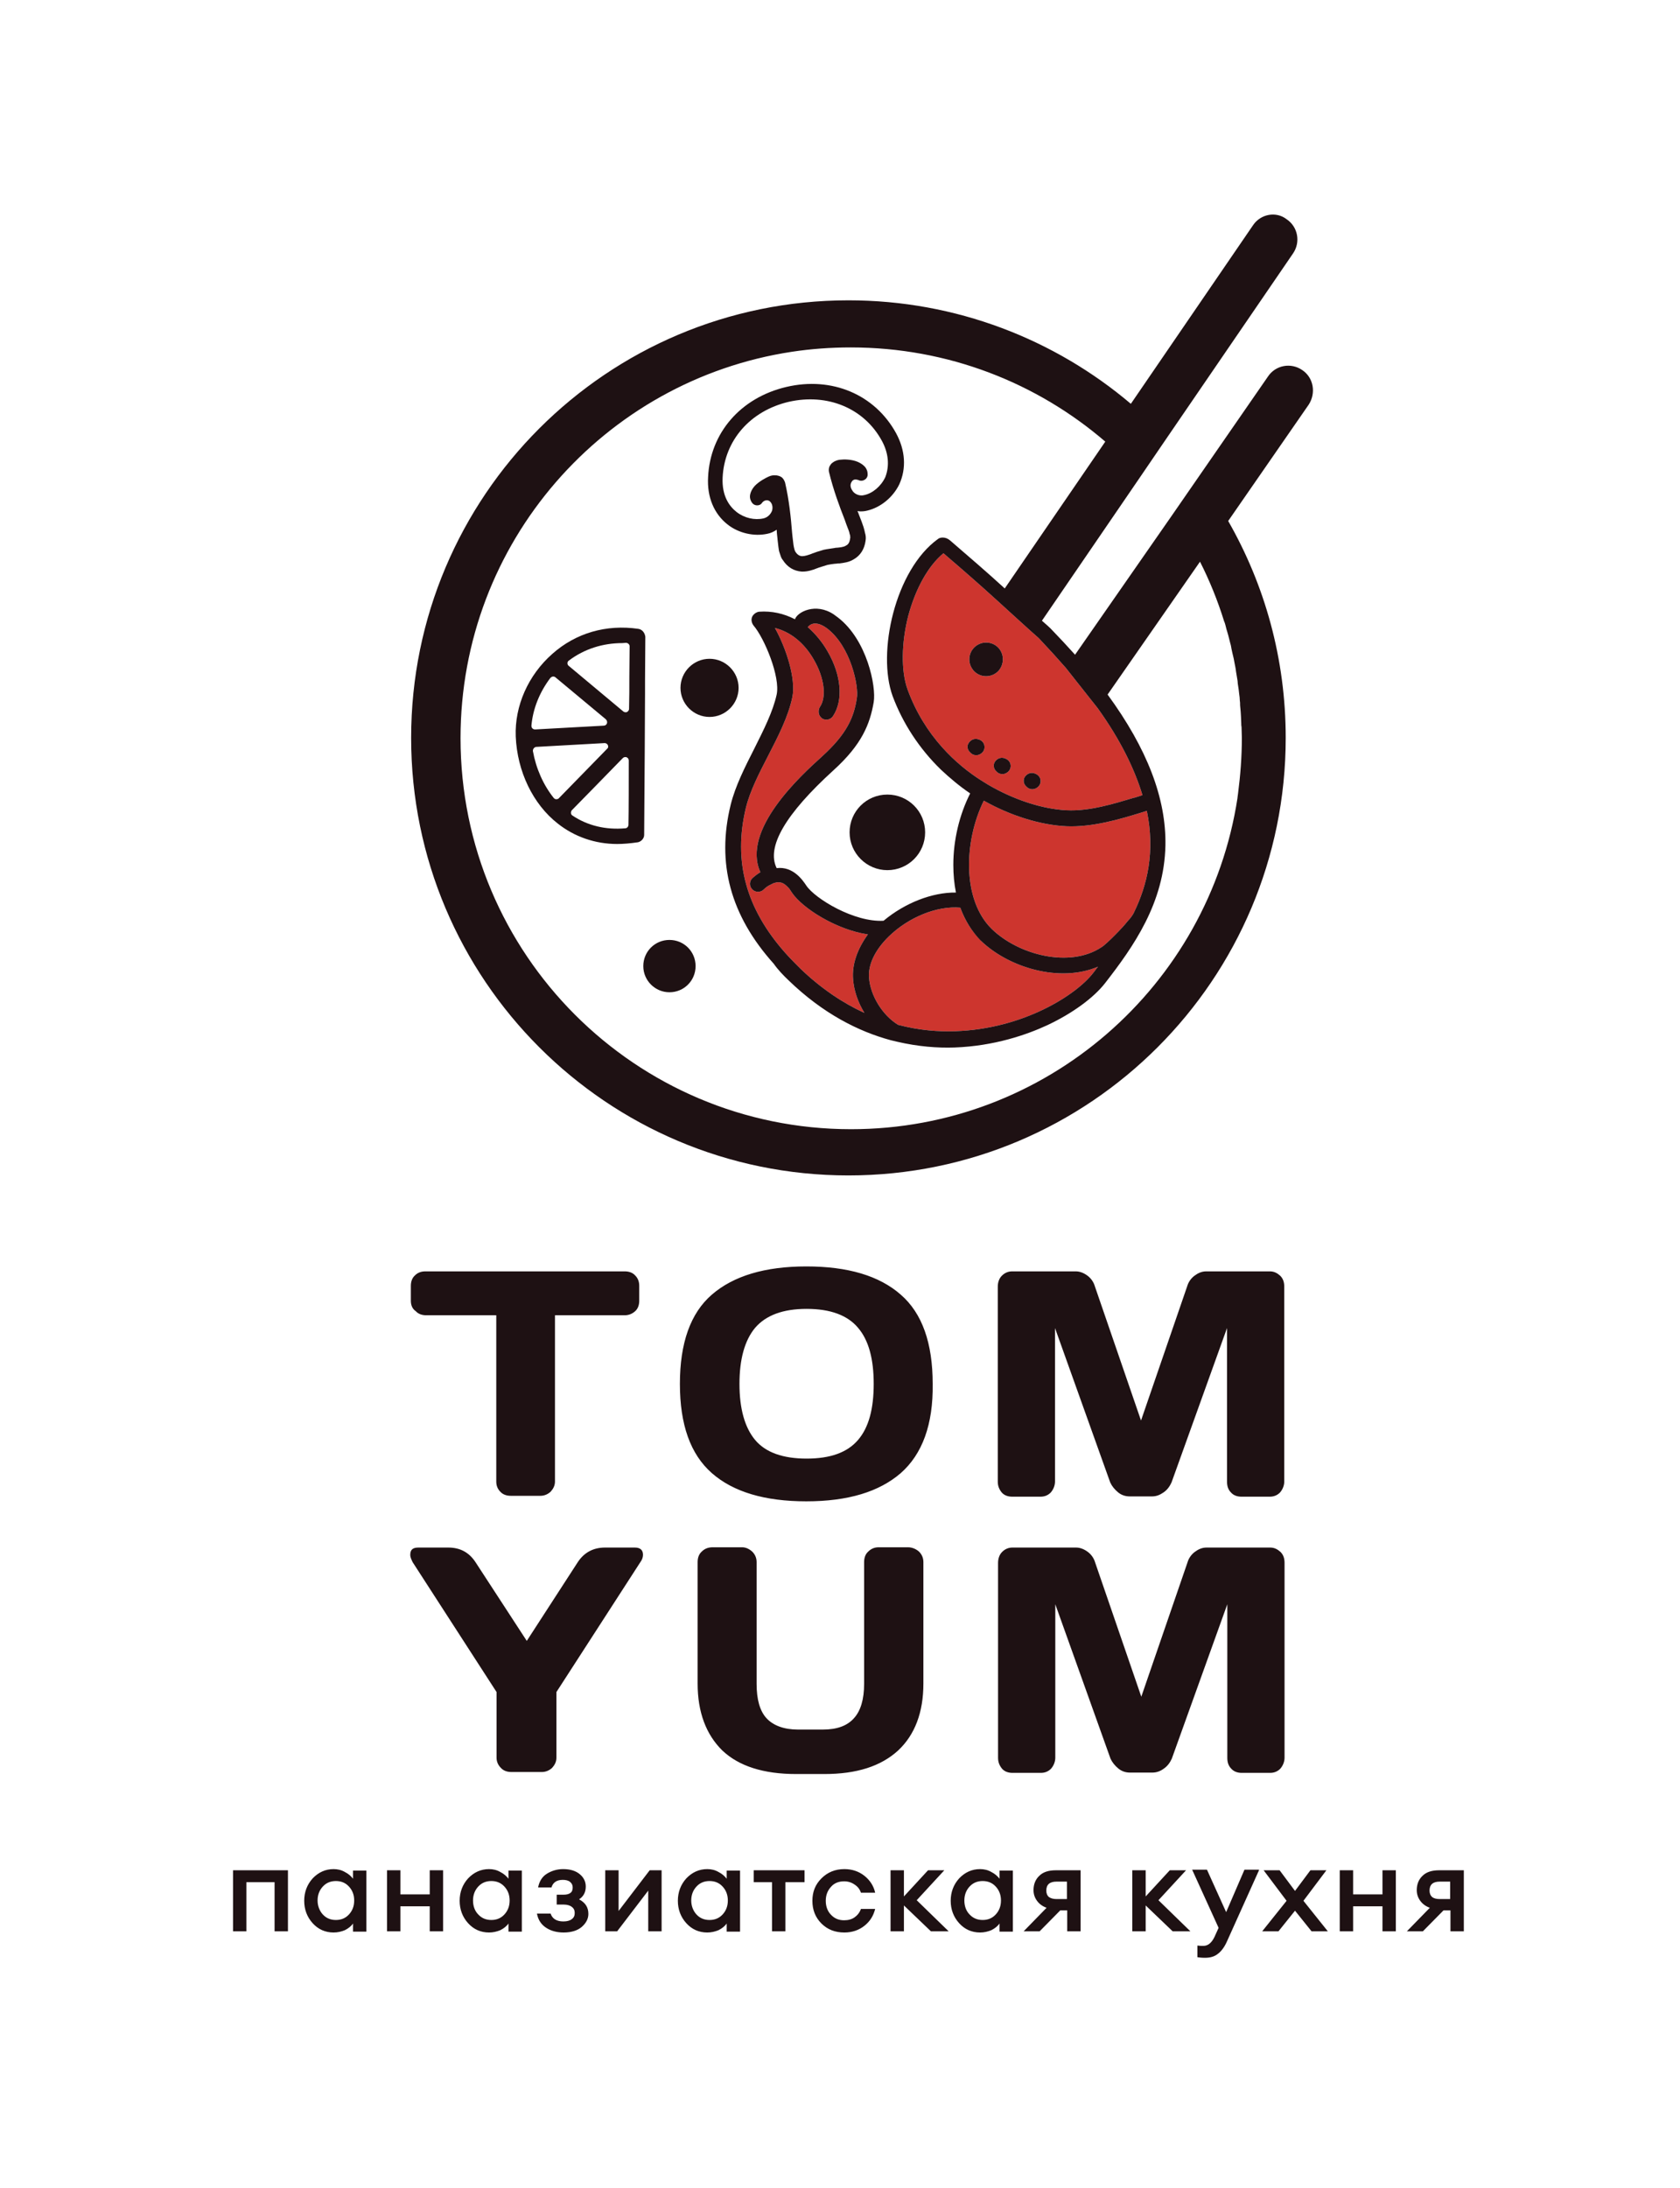 <?xml version="1.0" encoding="UTF-8"?> <svg xmlns="http://www.w3.org/2000/svg" xmlns:xlink="http://www.w3.org/1999/xlink" version="1.1" id="Слой_1" x="0px" y="0px" viewBox="0 0 578.2 752.7" style="enable-background:new 0 0 578.2 752.7;" xml:space="preserve"> <style type="text/css"> .st0{display:none;fill:#CD352E;} .st1{fill:#1E1113;} .st2{fill:none;} .st3{fill:#CD352E;} </style> <path class="st0" d="M347.4,217c-0.3-0.2-13.8-12.5-13.8-12.5c-5.7-5.2-11.8-10.5-18.1-15.9c-5.3,4.4-9.6,12.2-12.1,21.5 c-2.4,9.3-2.5,19-0.3,25.2c5.9,16.3,17.1,26.2,25.5,31.5l2.1,1.3c8.8,5.2,18.8,8.5,27.2,8.9c7.8,0.4,16.5-2.3,23.1-4.3 c0.3,0,0.6-0.1,0.8-0.2c0.8-0.2,1.5-0.5,2.2-0.7c-2.7-8.9-7.5-18.9-15.4-29.9l-11-13.9c-2.8-3.2-5.8-6.5-9.2-10.1 C348.3,217.8,348,217.5,347.4,217z M327,223.4L327,223.4L327,223.4L327,223.4z M328.1,257.2c-0.9,0.7-2.2,0.4-2.9-0.3l-0.1-0.1 c-0.6-0.6-0.9-1.5-0.6-2.3l0,0c0.3-0.9,1.1-1.4,2.1-1.4c0.3,0,0.6,0,0.8,0.1c1.4,0.3,1.7,1.6,1.7,1.9 C329.3,255.9,328.9,256.7,328.1,257.2z M332.6,222.8c-0.8,0.3-2.1,0.6-3.2,1.7c-1.1,1.2-1.2,2.4-1.3,3.2c-0.1-0.1-0.2-0.2-0.4-0.4 c-0.3-0.3-0.5-0.5-0.7-0.7c-0.6-0.5-1.1-1-1.1-1.2c0-0.3,0.7-1,1.3-1.7l0.1-0.1c1.1-1.1,2-2.1,2.8-2.5c0.2-0.1,0.5-0.2,0.8-0.2 c0.5,0,1,0.2,1.7,0.9c0.4,0.4,0.5,0.6,0.6,0.7C333.2,222.6,332.9,222.7,332.6,222.8z M337.1,263.8c-0.9,0.7-2.2,0.4-2.9-0.3 l-0.1-0.1c-0.7-0.6-0.9-1.5-0.6-2.4c0.3-0.9,1.1-1.4,2.1-1.4c0.3,0,0.5,0,0.8,0.1l0,0c1.4,0.3,1.7,1.6,1.7,1.9 C338.3,262.4,337.9,263.2,337.1,263.8z M347.4,269c-0.9,0.7-2.2,0.4-2.9-0.3l-0.1-0.1c-0.7-0.6-0.9-1.5-0.6-2.4l0,0 c0.3-0.9,1.1-1.4,2.1-1.4c0.3,0,0.6,0,0.8,0.1c1.4,0.3,1.7,1.6,1.7,1.9C348.6,267.6,348.2,268.4,347.4,269z"></path> <g> <g> <path class="st1" d="M141.4,447.4v-5.1c0-1.4,0.4-2.7,1.4-3.6c1-1,2.2-1.4,3.6-1.4H215c1.4,0,2.7,0.4,3.6,1.4c1,1,1.4,2.2,1.4,3.6 v5.1c0,1.4-0.4,2.7-1.4,3.6c-1,0.9-2.2,1.4-3.6,1.4H191v57.2c0,1.4-0.6,2.5-1.5,3.5c-1,0.9-2.2,1.4-3.5,1.4h-10.2 c-1.4,0-2.7-0.4-3.6-1.4c-1-1-1.4-2.2-1.4-3.5v-57.2h-24.1c-1.4,0-2.7-0.4-3.6-1.4C141.9,450.2,141.4,448.9,141.4,447.4z M310,506.7c-7.4,6.4-18.1,9.7-32.5,9.7c-14.2,0-25.1-3.2-32.5-9.7c-7.4-6.5-11-16.7-11-30.7c0-14,3.6-24.3,11-30.7 c7.4-6.4,18.2-9.7,32.5-9.7s25.1,3.2,32.5,9.7c7.4,6.4,11,16.7,11,30.7C321.2,490,317.4,500.2,310,506.7z M295.3,456.7 c-3.6-4.3-9.5-6.5-17.7-6.5c-8.1,0-14,2.2-17.7,6.5c-3.6,4.3-5.4,10.8-5.4,19.3s1.8,15,5.4,19.3c3.6,4.3,9.6,6.4,17.7,6.4 c8.2,0,14-2.1,17.7-6.4s5.4-10.7,5.4-19.3C300.7,467.5,299,461,295.3,456.7z M343.4,509.6v-67c0-1.4,0.4-2.8,1.4-3.8 c1-1,2.2-1.5,3.5-1.5h22c1.4,0,2.8,0.6,4,1.5s2.1,2.2,2.5,3.6l15.9,46.2l15.9-46.2c0.4-1.4,1.3-2.7,2.5-3.6s2.5-1.5,4-1.5h22 c1.4,0,2.5,0.6,3.5,1.5c1,1,1.4,2.2,1.4,3.8v67c0,1.4-0.6,2.8-1.5,3.8c-1,1-2.2,1.4-3.5,1.4h-9.7c-1.4,0-2.7-0.4-3.6-1.4 c-1-1-1.4-2.2-1.4-3.8v-52.8l-19.1,53.1c-0.6,1.3-1.4,2.5-2.7,3.4s-2.5,1.4-4,1.4h-7.7c-1.4,0-2.8-0.4-4-1.4 c-1.2-1-2.1-2.1-2.7-3.4l-19-53.1v52.8c0,1.4-0.6,2.8-1.5,3.8c-1,1-2.2,1.4-3.5,1.4h-9.7c-1.4,0-2.7-0.4-3.6-1.4 C343.8,512.2,343.4,511,343.4,509.6z M141.2,534.8c0-1.8,0.9-2.5,2.8-2.5h10.3c4.1,0,7.2,1.7,9.4,5.1l17.6,27l17.5-27 c2.2-3.4,5.4-5.1,9.4-5.1h10.3c1.9,0,2.8,0.9,2.8,2.5c0,0.8-0.3,1.7-0.9,2.5l-28.9,44.7v22.6c0,1.4-0.6,2.5-1.5,3.5 c-1,0.9-2.2,1.4-3.5,1.4H176c-1.4,0-2.7-0.4-3.6-1.4c-1-1-1.5-2.2-1.5-3.5v-22.6L142,537.3C141.6,536.4,141.2,535.7,141.2,534.8z M240.1,579.1v-41.8c0-1.4,0.4-2.7,1.4-3.6c1-1,2.2-1.5,3.8-1.5h10.1c1.3,0,2.5,0.6,3.5,1.5c1,1,1.5,2.2,1.5,3.6v41.9 c0,5.3,1.1,9.3,3.4,11.8c2.3,2.5,6,3.9,10.8,3.9h8.6c4.9,0,8.4-1.3,10.7-3.9c2.3-2.5,3.5-6.5,3.5-11.8v-41.9 c0-1.4,0.4-2.7,1.4-3.6c1-1,2.2-1.5,3.6-1.5h10.1c1.4,0,2.8,0.6,3.8,1.5c1,1,1.5,2.2,1.5,3.6v41.8c0,9.8-2.9,17.6-8.7,23 c-5.9,5.4-14.2,8.1-25.4,8.1h-9.7c-11.2,0-19.7-2.7-25.4-8.1C243,596.6,240.1,588.9,240.1,579.1z M343.5,604.6v-67 c0-1.4,0.4-2.8,1.4-3.8c1-1,2.2-1.5,3.5-1.5h22c1.4,0,2.8,0.6,4,1.5s2.1,2.2,2.5,3.6l15.9,46.2l15.9-46.2c0.4-1.4,1.3-2.7,2.5-3.6 s2.5-1.5,4-1.5h22c1.4,0,2.5,0.6,3.5,1.5c1,1,1.4,2.2,1.4,3.8v67c0,1.4-0.6,2.8-1.5,3.8c-1,1-2.2,1.4-3.5,1.4h-9.7 c-1.4,0-2.7-0.4-3.6-1.4c-1-1-1.4-2.2-1.4-3.8v-52.8l-19.1,53.1c-0.6,1.3-1.4,2.5-2.7,3.4c-1.2,0.9-2.5,1.4-4,1.4h-7.7 c-1.4,0-2.8-0.4-4-1.4c-1.2-1-2.1-2.1-2.7-3.4l-19-53.1v52.8c0,1.4-0.6,2.8-1.5,3.8c-1,1-2.2,1.4-3.5,1.4h-9.7 c-1.4,0-2.7-0.4-3.6-1.4C343.9,607.2,343.5,606,343.5,604.6z"></path> </g> <g> <path class="st1" d="M80.2,664.3v-21h18.9v21h-4.6v-16.9h-9.7v16.9H80.2z M114.8,664.7c-2.9,0-5.3-1.1-7.2-3.2 c-1.9-2.1-2.9-4.7-2.9-7.7s1-5.6,2.9-7.7c2-2.1,4.4-3.2,7.2-3.2c1.4,0,2.7,0.3,3.9,1c1.2,0.6,2.1,1.4,2.8,2.3v-2.8h4.6v21h-4.6 v-2.8c-0.6,0.9-1.6,1.7-2.8,2.3C117.5,664.4,116.2,664.7,114.8,664.7z M111.1,658.5c1.2,1.3,2.7,1.9,4.5,1.9 c1.8,0,3.3-0.6,4.5-1.9c1.2-1.3,1.8-2.9,1.8-4.8c0-1.9-0.6-3.5-1.8-4.8c-1.2-1.3-2.7-1.9-4.5-1.9c-1.8,0-3.3,0.6-4.5,1.9 c-1.2,1.3-1.8,2.9-1.8,4.8C109.3,655.6,110,657.3,111.1,658.5z M133.2,664.3v-21h4.6v8.3h10.1v-8.3h4.6v21h-4.6v-8.6h-10.1v8.6 H133.2z M168.3,664.7c-2.9,0-5.3-1.1-7.2-3.2c-1.9-2.1-2.9-4.7-2.9-7.7s1-5.6,2.9-7.7c2-2.1,4.4-3.2,7.2-3.2c1.4,0,2.7,0.3,3.9,1 c1.2,0.6,2.1,1.4,2.8,2.3v-2.8h4.6v21H175v-2.8c-0.6,0.9-1.6,1.7-2.8,2.3C171,664.4,169.7,664.7,168.3,664.7z M164.6,658.5 c1.2,1.3,2.7,1.9,4.5,1.9c1.8,0,3.3-0.6,4.5-1.9c1.2-1.3,1.8-2.9,1.8-4.8c0-1.9-0.6-3.5-1.8-4.8c-1.2-1.3-2.7-1.9-4.5-1.9 c-1.8,0-3.3,0.6-4.5,1.9c-1.2,1.3-1.8,2.9-1.8,4.8C162.8,655.6,163.4,657.3,164.6,658.5z M194,664.7c-2.3,0-4.3-0.5-6-1.6 s-2.8-2.7-3.2-4.9h4.7c0.6,1.8,2.1,2.7,4.4,2.7c1.3,0,2.3-0.3,2.9-0.8c0.7-0.5,1-1.2,1-2.1c0-0.9-0.3-1.6-1-2.1 c-0.6-0.5-1.6-0.8-2.7-0.8h-2.5v-3.4h2.4c1,0,1.8-0.2,2.3-0.6c0.6-0.4,0.8-1.1,0.8-1.9c0-0.8-0.3-1.4-0.9-1.9s-1.5-0.7-2.5-0.7 c-2.1,0-3.4,0.9-3.9,2.6h-4.6c0.4-2.1,1.4-3.7,3-4.7s3.5-1.6,5.6-1.6c2.5,0,4.4,0.6,5.8,1.8c1.3,1.1,2,2.5,2,4.2 c0,2-0.8,3.4-2.3,4.4c2.1,1.1,3.2,2.7,3.2,5c0,1.7-0.8,3.2-2.3,4.5C198.8,664,196.7,664.7,194,664.7z M212.4,664.3h-4.1v-21h4.6 v14l10.7-14h4.1v21h-4.6v-14L212.4,664.3z M243.4,664.7c-2.9,0-5.3-1.1-7.2-3.2c-1.9-2.1-2.9-4.7-2.9-7.7s1-5.6,2.9-7.7 c2-2.1,4.4-3.2,7.2-3.2c1.4,0,2.7,0.3,3.9,1c1.2,0.6,2.1,1.4,2.8,2.3v-2.8h4.6v21h-4.6v-2.8c-0.6,0.9-1.6,1.7-2.8,2.3 C246.1,664.4,244.8,664.7,243.4,664.7z M239.7,658.5c1.2,1.3,2.7,1.9,4.5,1.9s3.3-0.6,4.5-1.9c1.2-1.3,1.8-2.9,1.8-4.8 c0-1.9-0.6-3.5-1.8-4.8s-2.7-1.9-4.5-1.9s-3.3,0.6-4.5,1.9s-1.8,2.9-1.8,4.8C237.9,655.6,238.6,657.3,239.7,658.5z M265.7,664.3 v-16.9h-6.3v-4.1h17.5v4.1h-6.6v16.9H265.7z M290.6,664.7c-3.2,0-5.8-1-7.9-3.1s-3.1-4.7-3.1-7.8c0-3.1,1-5.6,3.1-7.7 s4.7-3.2,7.9-3.2c2.7,0,5,0.8,6.9,2.3c1.9,1.5,3.2,3.5,3.7,5.8h-4.9c-0.4-1.2-1.1-2.1-2.2-2.8c-1-0.7-2.2-1.1-3.6-1.1 c-1.8,0-3.4,0.6-4.5,1.9c-1.2,1.3-1.8,2.9-1.8,4.8c0,1.9,0.6,3.6,1.8,4.8c1.2,1.3,2.7,1.9,4.5,1.9c1.4,0,2.6-0.3,3.6-1 c1-0.7,1.8-1.7,2.2-2.9h4.9c-0.6,2.4-1.8,4.3-3.7,5.8C295.6,663.9,293.3,664.7,290.6,664.7z M320.4,664.3l-9.3-8.9v8.9h-4.6v-21 h4.6v9l8.3-9h5.6l-9.5,10.3l11,10.7H320.4z M337.3,664.7c-2.9,0-5.3-1.1-7.2-3.2c-1.9-2.1-2.9-4.7-2.9-7.7s1-5.6,2.9-7.7 c2-2.1,4.4-3.2,7.2-3.2c1.4,0,2.7,0.3,3.9,1c1.2,0.6,2.1,1.4,2.8,2.3v-2.8h4.6v21H344v-2.8c-0.6,0.9-1.6,1.7-2.8,2.3 C340,664.4,338.7,664.7,337.3,664.7z M333.7,658.5c1.2,1.3,2.7,1.9,4.5,1.9s3.3-0.6,4.5-1.9c1.2-1.3,1.8-2.9,1.8-4.8 c0-1.9-0.6-3.5-1.8-4.8s-2.7-1.9-4.5-1.9s-3.3,0.6-4.5,1.9s-1.8,2.9-1.8,4.8C331.9,655.6,332.5,657.3,333.7,658.5z M352.3,664.3 l7.9-8.1c-1.4-0.5-2.5-1.3-3.3-2.4c-0.8-1.1-1.2-2.3-1.2-3.7c0-2,0.7-3.7,2-4.9c1.3-1.3,3.2-1.9,5.7-1.9h8.5v21h-4.6v-7.2h-2.4 l-7.1,7.2H352.3z M363.6,653.2h3.6v-6h-3.6c-2.3,0-3.5,1-3.5,3.1c0,0.9,0.3,1.7,0.9,2.2C361.7,653,362.6,653.2,363.6,653.2z M403.6,664.3l-9.3-8.9v8.9h-4.6v-21h4.6v9l8.3-9h5.6l-9.5,10.3l11,10.7H403.6z M433.3,643.3l-10.9,24.2c-0.9,2.1-2,3.6-3.2,4.5 c-1.2,1-2.7,1.4-4.5,1.4c-1.1,0-2-0.1-2.6-0.2v-4c0.8,0.1,1.5,0.1,2.1,0.1c1.5,0,2.8-1,3.8-3.1l1.4-3.1l-9.1-20h5.1l6.6,14.6 l6.3-14.6h5V643.3z M451.4,664.3l-5.7-7.1l-5.7,7.1h-5.6l8.4-10.5l-7.9-10.5h5.5l5.3,7.1l5.3-7.1h5.5l-7.9,10.5l8.4,10.5H451.4z M461.1,664.3v-21h4.6v8.3h10.1v-8.3h4.6v21h-4.6v-8.6h-10.1v8.6H461.1z M484.2,664.3l7.9-8.1c-1.4-0.5-2.5-1.3-3.3-2.4 c-0.8-1.1-1.2-2.3-1.2-3.7c0-2,0.7-3.7,2-4.9c1.3-1.3,3.2-1.9,5.7-1.9h8.5v21h-4.6v-7.2h-2.4l-7.1,7.2H484.2z M495.5,653.2h3.6v-6 h-3.6c-2.3,0-3.5,1-3.5,3.1c0,0.9,0.3,1.7,0.9,2.2C493.5,653,494.4,653.2,495.5,653.2z"></path> </g> <g> <path class="st1" d="M305.4,299.3c7.2,0,13-5.8,13-13c0-7.2-5.8-13-13-13c-7.2,0-13,5.8-13,13 C292.4,293.5,298.3,299.3,305.4,299.3z"></path> </g> <g> <path class="st1" d="M230.4,341.3c5,0,9-4,9-9c0-5-4-9-9-9c-5,0-9,4-9,9C221.4,337.3,225.5,341.3,230.4,341.3z"></path> </g> <g> <path class="st1" d="M244.2,246.6c5.5,0,10-4.5,10-10c0-5.5-4.5-10-10-10s-10,4.5-10,10C234.2,242.1,238.7,246.6,244.2,246.6z"></path> </g> <path class="st1" d="M308.4,149c-7.3-13.3-22.1-19.6-37.8-15.9c-15.7,3.7-26.2,15.8-26.9,31c-0.4,6.8,2,12.6,6.7,16.3 c3.8,3,9.1,4.2,13.7,3.2c1.1-0.2,2.2-0.7,3.2-1.4c0,0.5,0.1,1,0.1,1.4c0.1,0.6,0.1,1.2,0.2,1.8l0,0.1c0.1,1,0.2,1.9,0.3,2.6 c0.1,0.8,0.2,1.5,0.4,2l0.1,0.3c0.2,0.6,0.4,1.5,1,2.2c1.6,2.5,3.8,3.8,6.5,4l0.1,0c0.1,0,0.2,0,0.3,0c1.7,0,3.3-0.5,4.8-1.1 l0.8-0.3c0.9-0.3,1.9-0.6,2.9-0.9c0.9-0.2,1.8-0.3,2.6-0.4l0.2,0c0.3,0,0.6-0.1,0.8-0.1l0.5,0c1.5-0.2,3.3-0.4,4.9-1.4 c2.3-1.3,3.7-3.5,4.1-6.4c0.2-1.1,0-2.1-0.2-2.7c-0.1-0.6-0.3-1.3-0.5-2c-0.4-1.2-0.9-2.6-1.6-4.3c-0.1-0.4-0.3-0.8-0.5-1.2 c1.2,0.2,2.4,0.1,3.5-0.2c4.5-1.1,8.7-4.5,10.9-9C312,161.1,311.6,154.9,308.4,149z M293,165.9c0.3-0.6,0.9-1.2,2-0.9l0,0l0,0 c0,0,0,0,0,0c0.1,0,0.2,0.1,0.4,0.1c0.7,0.4,1.6,0.3,2.2-0.1c0.7-0.4,1.1-1.2,1-2c0-0.9-0.3-1.6-0.8-2.3c-0.6-0.7-1.4-1.3-2.5-1.8 c-2.3-1-5.1-0.9-5.8-0.8c-0.8,0-2,0.3-2.9,1c-0.5,0.3-0.8,0.8-1.1,1.3c-0.3,0.7-0.3,1.3-0.2,1.9c1.5,6.2,3.7,12.1,5.4,16.4 c0.2,0.6,0.4,1.2,0.6,1.7c0.3,0.9,0.7,1.7,0.9,2.4c0.1,0.3,0.2,0.6,0.2,0.8c0.1,0.2,0.1,0.4,0.2,0.6c0,0.1,0,0.2,0,0.3 c0,0.2,0.1,0.5,0,0.6c-0.2,1.8-0.9,2.3-1.5,2.6c-0.8,0.5-2.1,0.6-3.1,0.7l-0.3,0l-0.5,0.1c-1.1,0.2-2.3,0.3-3.7,0.6 c-1.7,0.5-3,0.9-4,1.3l-0.2,0.1c-1.1,0.4-2.3,0.8-3.2,0.8c0,0,0,0,0,0c-0.9,0-1.7-0.5-2.4-1.6c-0.1-0.2-0.3-0.7-0.3-0.8 c-0.1-0.4-0.2-0.8-0.3-1.4c-0.1-0.7-0.2-1.6-0.3-2.5c-0.1-0.6-0.1-1.2-0.2-1.9c-0.4-5.1-1-11-2.4-17.1c-0.2-0.6-0.5-1.2-1-1.7 c-0.5-0.4-1-0.6-1.5-0.7c-0.3-0.1-0.6-0.1-0.8-0.1c-0.8-0.1-1.6,0.1-2.3,0.4c-0.9,0.4-3.3,1.6-4.9,3.3c-0.8,0.9-1.3,1.9-1.5,2.8 c-0.2,0.8-0.1,1.6,0.3,2.4c0.4,0.8,1,1.3,1.8,1.4c0.8,0.1,1.6-0.2,2-0.9l0.4-0.4c0.8-0.6,1.7-0.5,2.2-0.1c1.5,1.3,0.8,3.3,0.8,3.3 c-0.4,1-1.3,2.2-2.9,2.6c-3.1,0.7-6.6-0.1-9.3-2.2c-2.3-1.8-5.1-5.3-4.8-11.8c0.6-12.8,9.5-23,22.8-26.1c13.3-3,25.9,2.2,32,13.4 c2.3,4.2,2.7,8.6,1.2,12.5c-1.5,3.2-4.4,5.6-7.3,6.2c-1.5,0.4-3-0.3-3.7-1.1l-0.1-0.1C293.1,168.4,292.3,167.2,293,165.9z"></path> <path class="st1" d="M219.7,216.3c-11-1.6-21.5,1.4-29.6,8.6c-8.3,7.3-13,17.9-12.6,28.4c0.5,12,5.9,23.3,14.5,30 c5.7,4.5,12.8,7,20.4,7c2.1,0,4.5-0.2,7.2-0.6c1.2-0.3,2.1-1.4,2.1-2.5l0.2-28.9c0-6.5,0.1-13.4,0.1-19.8c0-1.5,0-2.9,0-4.3 l0.1-15.2c0,0,0,0,0,0v0C221.9,217.6,221,216.5,219.7,216.3z M215.5,221.1L215.5,221.1c0.7,0.1,1.2,0.6,1.2,1.2 c0,3.2-0.1,6.7-0.1,10.4l0,0.4c0,3.4,0,7.1-0.1,10.7v0c0,0.6-0.4,0.9-0.7,1.1c-0.4,0.2-0.9,0.1-1.3-0.2L195.7,229 c-0.3-0.2-0.4-0.6-0.4-0.9c0-0.4,0.2-0.7,0.5-0.9c5.3-4,11.7-6,18.4-6L215.5,221.1L215.5,221.1 M196.8,278.7 c3.1-3.1,12.4-12.7,17.5-17.9c0.3-0.3,0.6-0.4,0.9-0.4c0.2,0,0.4,0,0.5,0.1c0.4,0.2,0.7,0.5,0.7,1.1c0,6.5,0,17.4-0.1,22.1v0 c0,0.6-0.5,1.2-1.1,1.2c-6.7,0.6-13-0.9-18.2-4.4c-0.3-0.2-0.5-0.5-0.5-0.9C196.5,279.3,196.6,278.9,196.8,278.7z M208.9,248.8 c-0.2,0.5-0.6,0.8-1.1,0.8l-23.6,1.3c-0.4,0-0.7-0.1-1-0.4c-0.2-0.2-0.3-0.6-0.3-0.9c0.5-5.8,2.8-11.5,6.5-16.4 c0.3-0.3,0.6-0.5,1-0.5c0.3,0,0.6,0.1,0.8,0.3l17.3,14.4C209,247.9,209,248.4,208.9,248.8z M183.7,257.4c0.2-0.3,0.6-0.5,0.9-0.5 l23.4-1.3c0,0,0,0,0.1,0c0.6,0,1,0.4,1.1,0.7c0.2,0.4,0.2,0.9-0.3,1.3l-16.5,16.9c-0.2,0.3-0.6,0.4-1,0.4c-0.3,0-0.6-0.2-0.8-0.4 l0,0c-3.6-4.5-6.1-10.1-7.2-16.2C183.4,258,183.5,257.6,183.7,257.4z"></path> <g> <path class="st2" d="M422.1,216.4c-0.2-0.8-0.4-1.7-0.7-2.5c-0.1-0.1-0.1-0.1-0.1-0.2c-2.2-7.1-5-14-8.3-20.5l-31.8,45.7 c13.6,18.6,20.2,35.7,19.9,51.9c-0.4,19.8-11,34.8-20.8,47.4c-4,5.1-11.3,10.4-19.8,14.4c-7.1,3.3-18.3,7.2-32,7.7 c-5.8,0.2-12.5-0.3-19.8-2c-0.5-0.1-2.1-0.5-2.1-0.5c-11.1-3-23.3-9.1-35.2-20.6c-1.8-1.7-3.7-3.7-5.1-5.7 c-14.9-16.6-19.8-34.6-14.8-54.8c1.6-6.4,4.9-12.9,8.1-19.2c3.3-6.6,6.4-12.7,7.7-18.6c1.3-6.1-4.2-19.4-8-23.8 c-0.8-1.1-0.9-2.5-0.1-3.5c0.5-0.6,1.2-1.1,2.1-1.2c4.5-0.3,8.8,0.7,12.8,2.9c0.8-1.2,6.6-6.1,12.8-2c0.5,0.4,1,0.7,1.5,1.1 c10,7.7,13.2,23.7,12.3,29.1c-1.3,7.6-4.1,14.6-13.8,23.4c-16.6,15.1-23.2,26.4-19.6,33.7c5.7-0.7,9,4.2,10.2,6 c3,4.5,16.5,12.7,26.6,12.1c7.3-6.1,16.7-9.8,24.9-9.7c-0.6-3-0.9-6.2-0.9-9.5c0-8.6,2.1-17.3,5.8-24.6c-3.7-2.5-7-5.3-10.1-8.2 c-7.4-7.2-13.1-15.9-16.6-25.3c-5.4-14.9,0.8-43.3,15.6-54c0.5-0.4,1.1-0.5,1.7-0.5c0.8,0,1.7,0.3,2.5,1 c6.5,5.6,12.9,11.1,18.8,16.5l34.6-50.5c-23.5-20.2-54.1-32.4-87.6-32.4c-6.9,0-13.7,0.5-20.3,1.5c-64.6,9.8-114,65.6-114,132.9 c0,74.3,60.2,134.5,134.4,134.5c67.3,0,123.1-49.4,133-113.9v-0.1c0.1-0.5,0.1-1,0.2-1.5c0.8-6.2,1.3-12.5,1.3-19v-0.1 c0-1.2-0.1-2.5-0.1-3.7c-0.1-0.4-0.1-0.9-0.1-1.3c0-0.8-0.1-1.6-0.1-2.4c0-0.6-0.1-1.1-0.1-1.6c-0.1-0.8-0.1-1.5-0.2-2.2 c0-0.6,0-1.2-0.1-1.7c0-0.7-0.1-1.4-0.2-2.1c-0.1-0.6-0.1-1.1-0.2-1.7c-0.1-0.6-0.2-1.3-0.3-2c0-0.6-0.1-1.1-0.2-1.7 c-0.1-0.8-0.3-1.6-0.4-2.4c-0.1-1-0.3-1.9-0.5-2.9c-0.1-0.5-0.2-1.1-0.3-1.6c-0.2-0.7-0.3-1.4-0.5-2.1c-0.1-0.5-0.2-0.9-0.3-1.4 c-0.1-0.8-0.3-1.5-0.5-2.2c-0.1-0.4-0.2-0.8-0.3-1.2c-0.2-0.8-0.4-1.6-0.6-2.2C422.3,217.1,422.2,216.7,422.1,216.4z"></path> <path class="st3" d="M366.8,229.7c-2.8-3.2-5.8-6.5-9.2-10.1c-0.1-0.1-0.4-0.4-1-0.9c-0.3-0.2-13.8-12.5-13.8-12.5 c-5.7-5.2-11.8-10.5-18.1-15.9c-5.3,4.4-9.6,12.2-12.1,21.5c-2.4,9.3-2.5,19-0.3,25.2c5.9,16.3,17.1,26.2,25.5,31.5l2.1,1.3 c8.8,5.2,18.8,8.5,27.2,8.9c7.8,0.4,16.5-2.3,23.1-4.3c0.3,0,0.6-0.1,0.8-0.2c0.8-0.2,1.5-0.5,2.2-0.7 c-2.7-8.9-7.5-18.9-15.4-29.9L366.8,229.7z M337.5,259.3c-1.2,0.8-2.7,0.5-3.5-0.4l-0.1-0.1c-0.8-0.7-1.2-1.9-0.7-2.9 c0.6-1.3,2.1-2.1,3.5-1.6c1.7,0.4,2.1,1.9,2.1,2.2C339,257.6,338.5,258.7,337.5,259.3z M335.4,231c-2.3-2.2-2.4-5.9-0.2-8.2 c2.2-2.3,5.9-2.4,8.2-0.2s2.3,5.9,0.2,8.2C341.4,233.1,337.7,233.2,335.4,231z M346.5,265.8c-1.2,0.8-2.7,0.5-3.5-0.4l-0.1-0.1 c-0.8-0.7-1.1-1.8-0.7-2.9c0.6-1.3,2.1-2.1,3.5-1.6c1.7,0.5,2.1,1.9,2.1,2.2C348,264.1,347.5,265.2,346.5,265.8z M356.8,271 c-1.2,0.8-2.7,0.5-3.5-0.4l-0.1-0.1c-0.8-0.7-1.1-1.8-0.7-2.9c0.6-1.3,2.1-2.1,3.5-1.6c1.7,0.5,2.1,1.9,2.1,2.2 C358.3,269.3,357.8,270.4,356.8,271z"></path> <path class="st3" d="M330.5,312.2c-7.9-0.7-17.7,3.2-24.6,9.9c-4.8,4.7-7.2,9.8-6.8,14.3c0.5,6.1,4.6,12.8,10,16.1 c7.2,1.9,13.9,2.4,19.6,2.2c23.7-0.8,41.8-12.6,47.5-20c0.6-0.7,1.1-1.5,1.7-2.2c-13.1,5.6-30.7,0.4-40.4-9c0,0-0.1-0.1,0-0.1 C334.5,320.4,332.1,316.6,330.5,312.2z"></path> <path class="st3" d="M387.8,317.2c0.8-1,1.1-1.1,2-2.5c0,0,0.2-0.3,0.4-0.7c4.7-9.6,7.4-21.1,4.5-35.1c-0.6,0.2-1.2,0.4-1.9,0.6 c-7.1,2.2-16.8,5.1-25.8,4.7c-8.8-0.4-19.2-3.6-28.4-8.8c-6.9,14-7.5,34.1,2.7,44.1l0.1,0.1c9.1,8.8,26.7,13.5,37.7,6.2 C380.8,324.8,386.7,318.7,387.8,317.2z"></path> <path class="st3" d="M264.4,259.9c-3.1,6-6.3,12.2-7.7,18c-4.4,18.3,0,34.6,13.6,49.9c1.7,1.9,3.5,3.7,5.2,5.4 c7.3,7,14.8,11.9,22,15.2c-2.2-3.6-3.6-7.6-3.9-11.6c-0.4-5,1.4-10.3,5.1-15.4c-10.8-1.6-22.4-8.9-26.1-14.3 c-0.2-0.3-0.4-0.6-0.6-0.9c0-0.1-0.1-0.2-0.2-0.3c-0.1-0.1-0.2-0.3-0.3-0.4c-0.1-0.1-0.2-0.2-0.3-0.3c-0.1-0.1-0.2-0.2-0.3-0.3 c-0.7-0.7-1.3-1.1-2-1.3c-0.2,0-0.5-0.1-0.7-0.1c-0.3-0.1-0.5,0-0.8,0c-0.5,0.1-1.1,0.2-1.6,0.5c-0.2,0.1-0.4,0.2-0.6,0.3 c-0.9,0.4-1.7,1-2.4,1.7c-1,1-2.8,1-3.8,0l-0.1-0.1c-1.1-1.1-1-2.9,0.1-3.9c0.8-0.7,1.7-1.4,2.7-2c-6.6-14.5,13.9-33.2,21.1-39.7 l0.1-0.1c8.5-7.7,11-13.4,12-20.1c0.7-3.9-2-17.7-10.3-24c-0.3-0.2-4.2-3.3-6.6-0.4c2.6,2.3,4.9,5,6.8,8.3 c4.8,8.2,5.5,16.9,1.9,22.3c-0.8,1.3-2.6,1.6-3.8,0.8l-0.3-0.3c-0.9-0.8-1.1-2.3-0.5-3.5c2.5-3.5,1.6-10.2-2-16.4 c-3.3-5.8-8.1-9.6-13.4-10.9c3.9,7,7.3,17.5,6,23.8C271.3,246.5,267.8,253.3,264.4,259.9z"></path> <path class="st1" d="M336.7,254.3c-1.4-0.5-2.9,0.3-3.5,1.6c-0.5,1-0.1,2.2,0.7,2.9l0.1,0.1c0.8,0.9,2.3,1.2,3.5,0.4 c1-0.6,1.5-1.7,1.3-2.8C338.8,256.2,338.4,254.7,336.7,254.3z"></path> <path class="st1" d="M343.4,222.6c-2.3-2.2-6-2.1-8.2,0.2c-2.2,2.3-2.1,6,0.2,8.2c2.3,2.2,6,2.1,8.2-0.2 C345.7,228.5,345.7,224.8,343.4,222.6z"></path> <path class="st1" d="M356,266c-1.4-0.5-2.9,0.3-3.5,1.6c-0.4,1.1-0.1,2.2,0.7,2.9l0.1,0.1c0.8,0.9,2.3,1.2,3.5,0.4 c1-0.6,1.5-1.7,1.3-2.8C358.1,267.9,357.7,266.5,356,266z"></path> <path class="st1" d="M345.7,260.8c-1.4-0.5-2.9,0.3-3.5,1.6c-0.4,1.1-0.1,2.2,0.7,2.9l0.1,0.1c0.8,0.9,2.3,1.2,3.5,0.4 c1-0.6,1.5-1.7,1.3-2.8C347.8,262.7,347.4,261.3,345.7,260.8z"></path> <path class="st1" d="M448.2,127.3c-3.9-2.7-9.2-1.7-11.8,2.2l-23.8,34.4l-9.2,13.3l-33.4,48c-2.7-3-5.5-6-8.5-9.1 c-0.3-0.3-1.4-1.3-2.9-2.6l34-49.7l8.8-12.9L445,87.2c2.7-3.9,1.7-9.2-2.2-11.8c-3.6-2.8-8.9-1.8-11.5,2l-42.1,61.5 C363,116.7,329,103.3,292,103.3c-83.1,0-150.5,67.4-150.5,150.5S208.9,404.3,292,404.3s150.5-67.4,150.5-150.5 c0-27.2-7.2-52.6-19.8-74.6l27.7-40C453,135.2,452.1,129.9,448.2,127.3z M337.5,323.5c9.7,9.4,27.3,14.6,40.4,9 c-0.6,0.7-1.1,1.5-1.7,2.2c-5.7,7.4-23.8,19.2-47.5,20c-5.7,0.2-12.4-0.3-19.6-2.2c-5.4-3.3-9.5-10-10-16.1 c-0.4-4.5,2-9.6,6.8-14.3c6.9-6.7,16.7-10.6,24.6-9.9C332.1,316.6,334.5,320.4,337.5,323.5C337.4,323.4,337.5,323.5,337.5,323.5z M341.4,319.6l-0.1-0.1c-10.2-10-9.6-30.1-2.7-44.1c9.2,5.2,19.6,8.4,28.4,8.8c9,0.4,18.7-2.5,25.8-4.7c0.7-0.2,1.3-0.4,1.9-0.6 c2.9,14,0.2,25.5-4.5,35.1c-0.2,0.4-0.4,0.7-0.4,0.7c-0.9,1.4-1.2,1.5-2,2.5c-1.1,1.5-7,7.6-8.7,8.6 C368.1,333.1,350.5,328.4,341.4,319.6z M391,274.2c-0.2,0.1-0.5,0.2-0.8,0.2c-6.6,2-15.3,4.7-23.1,4.3c-8.4-0.4-18.4-3.7-27.2-8.9 l-2.1-1.3c-8.4-5.3-19.6-15.2-25.5-31.5c-2.2-6.2-2.1-15.9,0.3-25.2c2.5-9.3,6.8-17.1,12.1-21.5c6.3,5.4,12.4,10.7,18.1,15.9 c0,0,13.5,12.3,13.8,12.5c0.6,0.5,0.9,0.8,1,0.9c3.4,3.6,6.4,6.9,9.2,10.1l11,13.9c7.9,11,12.7,21,15.4,29.9 C392.5,273.7,391.8,274,391,274.2z M266.7,216c5.3,1.3,10.1,5.1,13.4,10.9c3.6,6.2,4.5,12.9,2,16.4c-0.6,1.2-0.4,2.7,0.5,3.5 l0.3,0.3c1.2,0.8,3,0.5,3.8-0.8c3.6-5.4,2.9-14.1-1.9-22.3c-1.9-3.3-4.2-6-6.8-8.3c2.4-2.9,6.3,0.2,6.6,0.4 c8.3,6.3,11,20.1,10.3,24c-1,6.7-3.5,12.4-12,20.1l-0.1,0.1c-7.2,6.5-27.7,25.2-21.1,39.7c-1,0.6-1.9,1.3-2.7,2 c-1.1,1-1.2,2.8-0.1,3.9l0.1,0.1c1,1,2.8,1,3.8,0c0.7-0.7,1.5-1.3,2.4-1.7c0.2-0.1,0.4-0.2,0.6-0.3c0.5-0.3,1.1-0.4,1.6-0.5 c0.3,0,0.5-0.1,0.8,0c0.2,0,0.5,0.1,0.7,0.1c0.7,0.2,1.3,0.6,2,1.3c0.1,0.1,0.2,0.2,0.3,0.3c0.1,0.1,0.2,0.2,0.3,0.3 c0.1,0.1,0.2,0.3,0.3,0.4c0.1,0.1,0.2,0.2,0.2,0.3c0.2,0.3,0.4,0.6,0.6,0.9c3.7,5.4,15.3,12.7,26.1,14.3 c-3.7,5.1-5.5,10.4-5.1,15.4c0.3,4,1.7,8,3.9,11.6c-7.2-3.3-14.7-8.2-22-15.2c-1.7-1.7-3.5-3.5-5.2-5.4 c-13.6-15.3-18-31.6-13.6-49.9c1.4-5.8,4.6-12,7.7-18c3.4-6.6,6.9-13.4,8.3-20.1C274,233.5,270.6,223,266.7,216z M423,219.6 c0.1,0.4,0.2,0.8,0.3,1.2c0.2,0.7,0.4,1.4,0.5,2.2c0.1,0.5,0.2,0.9,0.3,1.4c0.2,0.7,0.3,1.4,0.5,2.1c0.1,0.5,0.2,1.1,0.3,1.6 c0.2,1,0.4,1.9,0.5,2.9c0.1,0.8,0.3,1.6,0.4,2.4c0.1,0.6,0.2,1.1,0.2,1.7c0.1,0.7,0.2,1.4,0.3,2c0.1,0.6,0.1,1.1,0.2,1.7 c0.1,0.7,0.2,1.4,0.2,2.1c0.1,0.5,0.1,1.1,0.1,1.7c0.1,0.7,0.1,1.4,0.2,2.2c0,0.5,0.1,1,0.1,1.6c0,0.8,0.1,1.6,0.1,2.4 c0,0.4,0,0.9,0.1,1.3c0,1.2,0.1,2.5,0.1,3.7v0.1c0,6.5-0.5,12.8-1.3,19c-0.1,0.5-0.1,1-0.2,1.5v0.1 c-9.9,64.5-65.7,113.9-133,113.9c-74.2,0-134.4-60.2-134.4-134.5c0-67.3,49.4-123.1,114-132.9c6.6-1,13.4-1.5,20.3-1.5 c33.5,0,64.1,12.2,87.6,32.4l-34.6,50.5c-5.9-5.4-12.3-10.9-18.8-16.5c-0.8-0.7-1.7-1-2.5-1c-0.6,0-1.2,0.1-1.7,0.5 c-14.8,10.7-21,39.1-15.6,54c3.5,9.4,9.2,18.1,16.6,25.3c3.1,2.9,6.4,5.7,10.1,8.2c-3.7,7.3-5.8,16-5.8,24.6 c0,3.3,0.3,6.5,0.9,9.5c-8.2-0.1-17.6,3.6-24.9,9.7c-10.1,0.6-23.6-7.6-26.6-12.1c-1.2-1.8-4.5-6.7-10.2-6 c-3.6-7.3,3-18.6,19.6-33.7c9.7-8.8,12.5-15.8,13.8-23.4c0.9-5.4-2.3-21.4-12.3-29.1c-0.5-0.4-1-0.7-1.5-1.1 c-6.2-4.1-12.5-0.8-13.3,1.7c-0.2-0.1,0.2,0.1,0,0c-3.9-2-8-2.9-12.3-2.6c-0.9,0.1-1.6,0.6-2.1,1.2c-0.8,1-0.7,2.4,0.1,3.5 c3.8,4.4,9.3,17.7,8,23.8c-1.3,5.9-4.4,12-7.7,18.6c-3.2,6.3-6.5,12.8-8.1,19.2c-5,20.2-0.1,38.2,14.8,54.8c1.4,2,3.3,4,5.1,5.7 c11.9,11.5,24.1,17.6,35.2,20.6c0,0,1.6,0.4,2.1,0.5c7.3,1.7,14,2.2,19.8,2c13.7-0.5,24.9-4.4,32-7.7c8.5-4,15.8-9.3,19.8-14.4 c9.8-12.6,20.4-27.6,20.8-47.4c0.3-16.2-6.3-33.3-19.9-51.9l31.8-45.7c3.3,6.5,6.1,13.4,8.3,20.5c0,0.1,0,0.1,0.1,0.2 c0.3,0.8,0.5,1.7,0.7,2.5c0.1,0.3,0.2,0.7,0.3,1C422.6,218,422.8,218.8,423,219.6z"></path> </g> </g> </svg> 